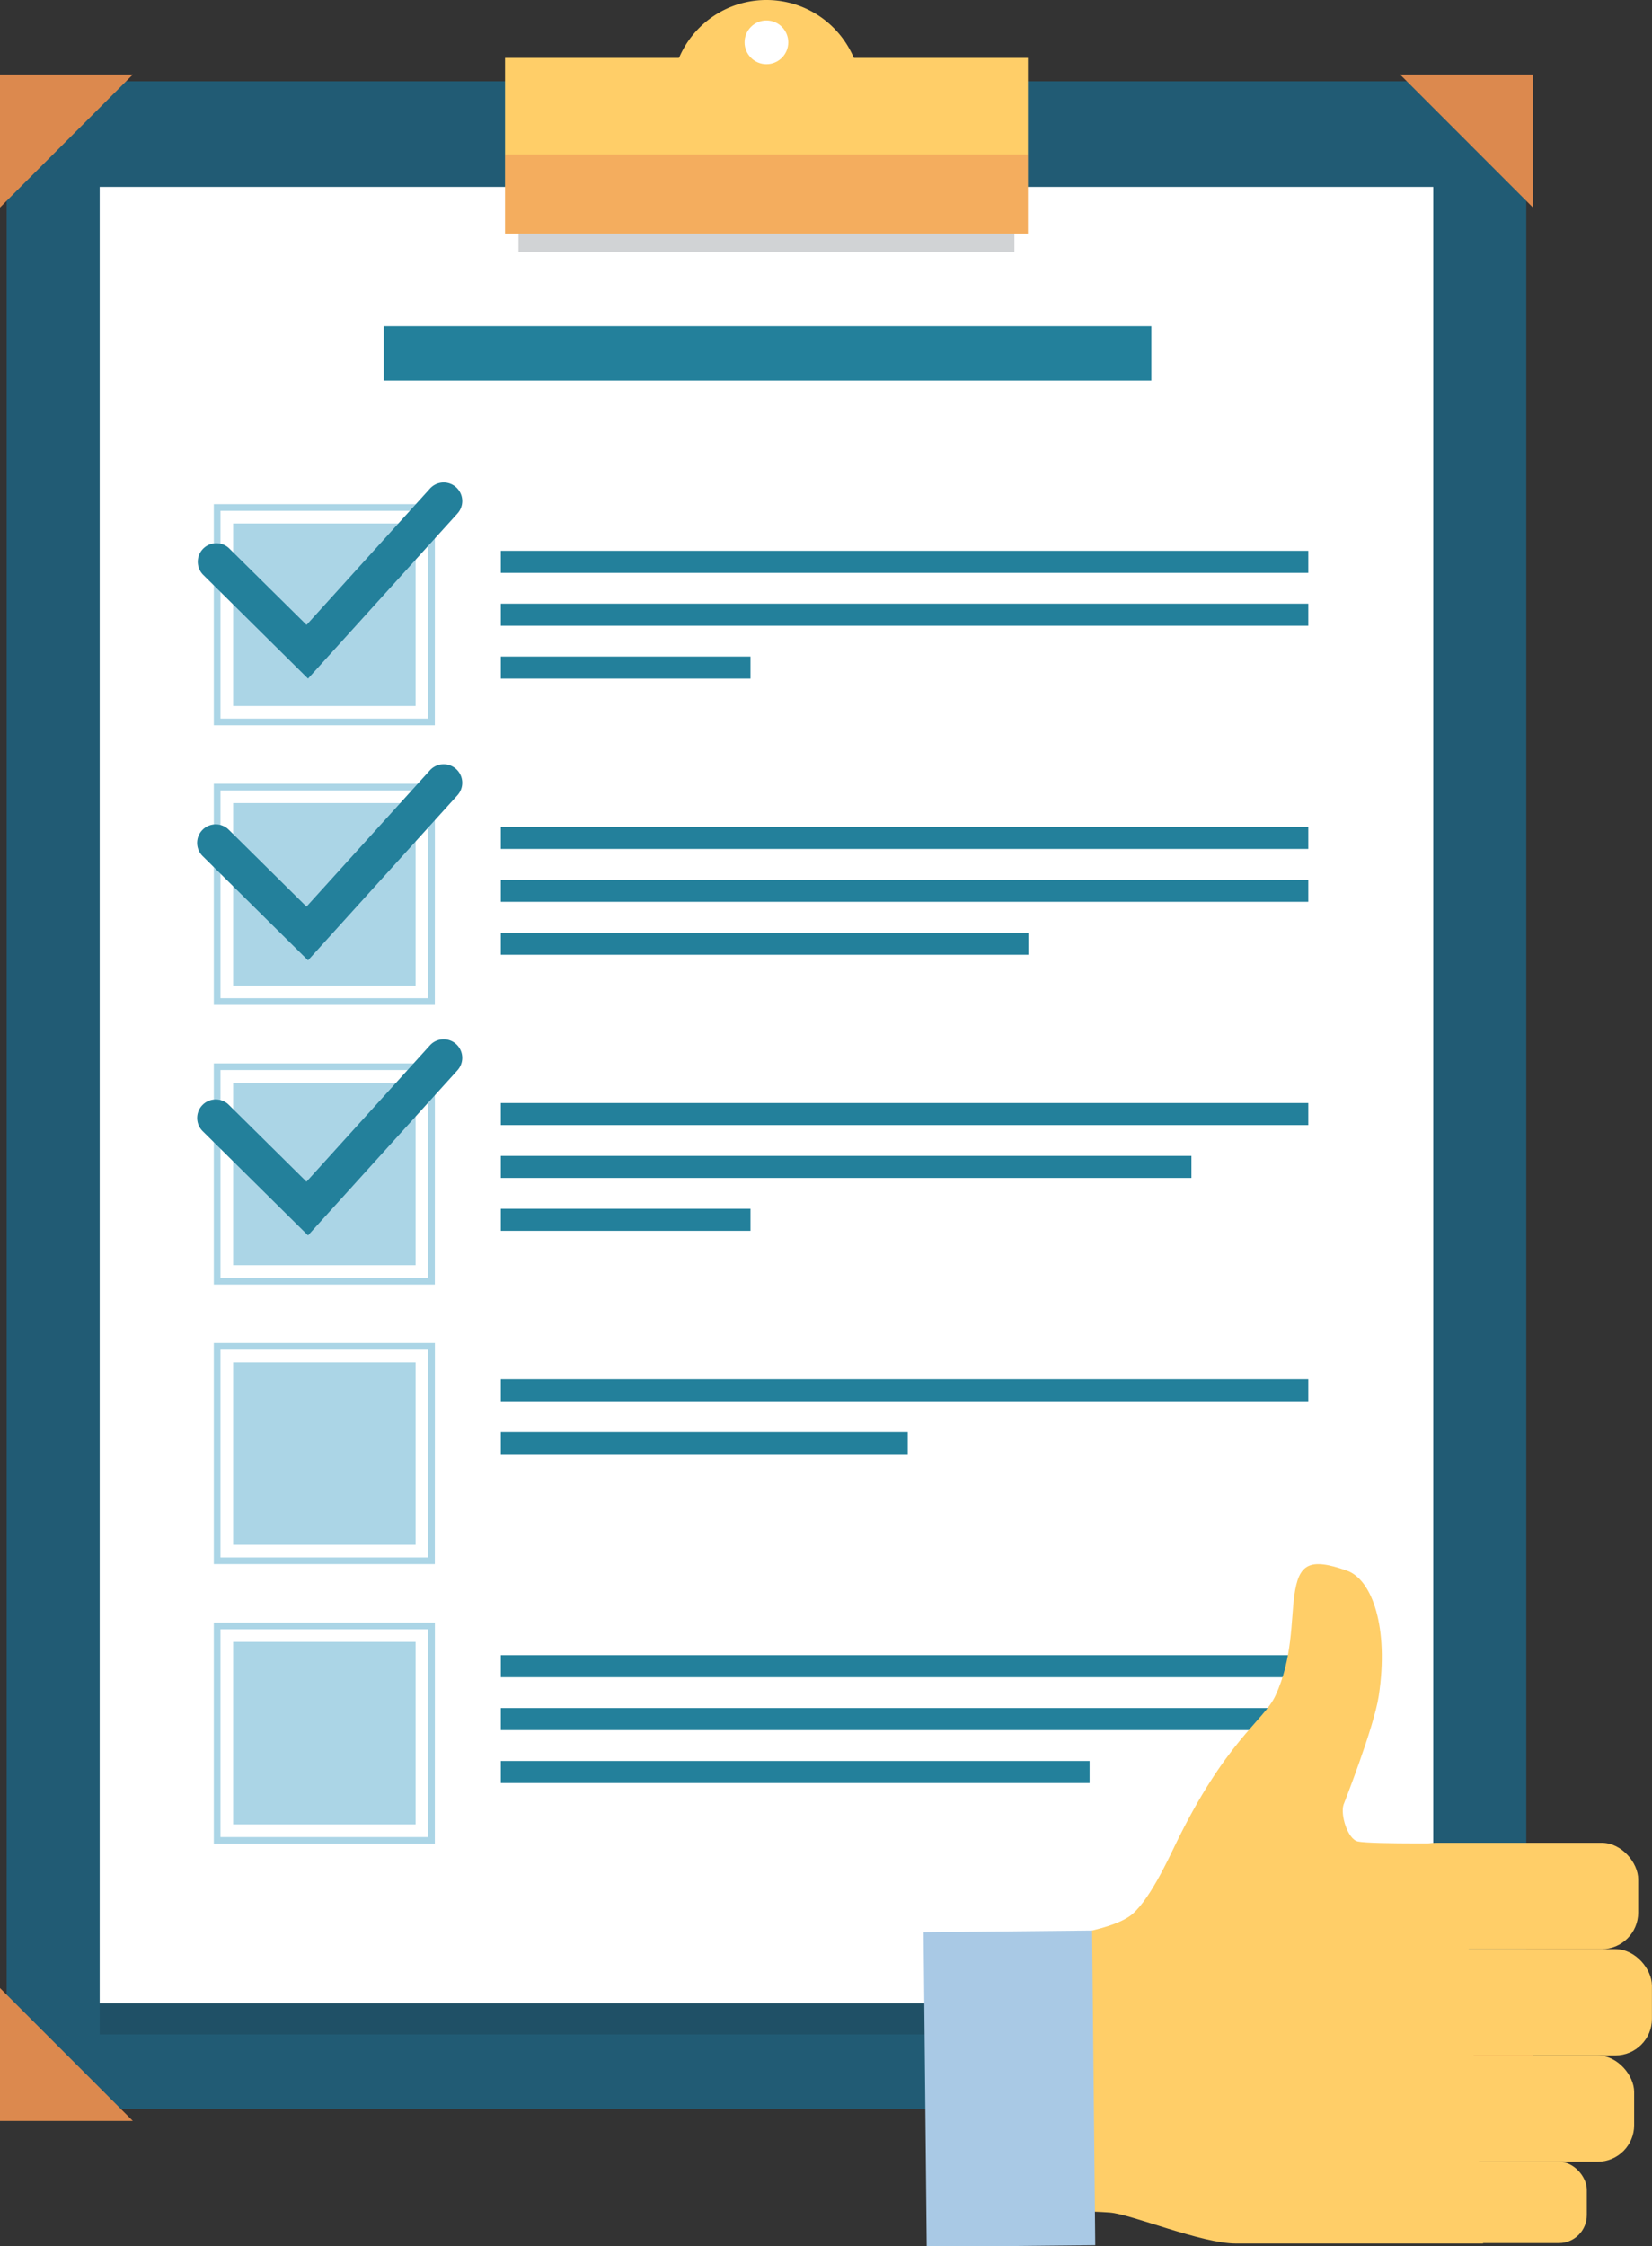 <?xml version="1.0" encoding="UTF-8"?> <svg xmlns="http://www.w3.org/2000/svg" xmlns:xlink="http://www.w3.org/1999/xlink" viewBox="0 0 260.01 353.43"><rect x="0" y="0" width="260.01" height="353.43" fill="#333333" stroke="none"/> <defs> <style>.cls-1{fill:#ffce68;}.cls-2{isolation:isolate;}.cls-3{fill:#215b74;}.cls-4{fill:#1d262d;}.cls-4,.cls-8{opacity:0.2;mix-blend-mode:multiply;}.cls-5{fill:#fff;}.cls-6{fill:#dc894e;}.cls-7{clip-path:url(#clip-path);}.cls-8{fill:#cc2a3a;}.cls-9{fill:#abd5e6;}.cls-10{fill:#23809b;}.cls-11{fill:#a9c9e5;}</style> <clipPath id="clip-path"> <rect id="_Прямоугольник_" data-name="&lt;Прямоугольник&gt;" class="cls-1" x="79.49" y="9.11" width="82.29" height="27.66"></rect> </clipPath> </defs> <title>list2Ресурс 2</title> <g class="cls-2"> <g id="Слой_2" data-name="Слой 2"> <g id="OBJECTS"> <rect class="cls-3" x="1.05" y="12.79" width="239.17" height="319.07"></rect> <rect class="cls-4" x="15.69" y="34.29" width="209.89" height="285.83"></rect> <rect class="cls-5" x="15.69" y="29.41" width="209.89" height="285.83"></rect> <polygon class="cls-6" points="0 32.65 0 11.73 20.91 11.73 0 32.65"></polygon> <polygon class="cls-6" points="241.27 32.65 241.27 11.73 220.36 11.73 241.27 32.65"></polygon> <polygon class="cls-6" points="0 312.82 0 333.73 20.91 333.73 0 312.82"></polygon> <polygon class="cls-6" points="241.27 312.82 241.27 333.73 220.36 333.73 241.27 312.82"></polygon> <path class="cls-1" d="M120.63,20.65h0c-8.25,0-14.94,3.82-14.94-4.44V14.94A14.94,14.94,0,0,1,120.63,0h0a14.94,14.94,0,0,1,14.94,14.94v1.27C135.58,24.46,128.89,20.65,120.63,20.65Z"></path> <rect class="cls-4" x="81.61" y="32.64" width="78.05" height="7.02"></rect> <rect id="_Прямоугольник_2" data-name="&lt;Прямоугольник&gt;" class="cls-1" x="79.49" y="9.11" width="82.29" height="27.66"></rect> <g class="cls-7"> <rect class="cls-8" x="71.27" y="24.31" width="100.92" height="15.86"></rect> </g> <rect class="cls-9" x="36.69" y="82.37" width="28.72" height="28.72"></rect> <path class="cls-9" d="M68.44,114.12H33.65V79.33h34.8ZM34.7,113.07h32.7V80.38H34.7Z"></path> <rect class="cls-9" x="36.69" y="126.36" width="28.72" height="28.72"></rect> <path class="cls-9" d="M68.44,158.12H33.65v-34.8h34.8ZM34.7,157.07h32.7v-32.7H34.7Z"></path> <rect class="cls-9" x="36.69" y="170.36" width="28.72" height="28.72"></rect> <path class="cls-9" d="M68.44,202.12H33.65v-34.8h34.8ZM34.7,201.07h32.7v-32.7H34.7Z"></path> <path class="cls-10" d="M48.48,106.78,31.91,90.38A2.92,2.92,0,0,1,36,86.22L48.25,98.33,67.67,76.88A2.92,2.92,0,1,1,72,80.8Z"></path> <path class="cls-10" d="M48.48,151.11l-16.58-16.4A2.92,2.92,0,1,1,36,130.55l12.24,12.11,19.42-21.45A2.92,2.92,0,1,1,72,125.13Z"></path> <path class="cls-10" d="M48.48,194.39,31.91,178A2.92,2.92,0,1,1,36,173.83l12.24,12.11,19.42-21.45A2.92,2.92,0,1,1,72,168.41Z"></path> <rect class="cls-9" x="36.69" y="214.36" width="28.72" height="28.72"></rect> <path class="cls-9" d="M68.44,246.11H33.65v-34.8h34.8ZM34.7,245.06h32.7v-32.7H34.7Z"></path> <rect class="cls-9" x="36.69" y="258.35" width="28.72" height="28.72"></rect> <path class="cls-9" d="M68.44,290.11H33.65v-34.8h34.8ZM34.7,289.06h32.7v-32.7H34.7Z"></path> <rect class="cls-10" x="78.83" y="86.67" width="127.08" height="3.47"></rect> <rect class="cls-10" x="78.83" y="94.99" width="127.08" height="3.47"></rect> <rect class="cls-10" x="78.83" y="103.31" width="39.29" height="3.47"></rect> <rect class="cls-10" x="78.83" y="130.11" width="127.08" height="3.47"></rect> <rect class="cls-10" x="78.83" y="138.43" width="127.08" height="3.47"></rect> <rect class="cls-10" x="78.83" y="146.76" width="83.04" height="3.47"></rect> <rect class="cls-10" x="78.83" y="173.56" width="127.08" height="3.47"></rect> <rect class="cls-10" x="78.83" y="181.88" width="108.69" height="3.47"></rect> <rect class="cls-10" x="78.83" y="190.2" width="39.29" height="3.47"></rect> <rect class="cls-10" x="78.83" y="217" width="127.08" height="3.47"></rect> <rect class="cls-10" x="78.83" y="225.32" width="64.04" height="3.47"></rect> <rect class="cls-10" x="78.83" y="260.44" width="127.08" height="3.47"></rect> <rect class="cls-10" x="78.83" y="268.76" width="127.08" height="3.47"></rect> <rect class="cls-10" x="78.83" y="277.09" width="92.66" height="3.47"></rect> <rect class="cls-10" x="60.4" y="51.32" width="120.81" height="8.56"></rect> <circle class="cls-5" cx="120.63" cy="6.66" r="3.44"></circle> <path class="cls-1" d="M230.53,290s-14.64.23-16.82-.25c-1.59-.35-2.77-4.17-2.25-5.78,0,0,4.79-12.15,5.54-17.11,1.62-10.69-1-18.3-5-19.72-6-2.13-7.59-1-8.28,3.86-.56,4-.24,9.93-3,15.86-1.9,4-7.81,7-15.83,23.6-.93,1.91-4.23,9.12-7.16,11.1-6.85,4.62-32,4.39-32,4.39l3.16,41.88s19.67-.16,25.79.31c3.39.26,14.41,4.87,19.83,4.87h38.91S230.7,300.34,230.53,290Z"></path> <rect class="cls-1" x="220.25" y="289.96" width="37.59" height="16.73" rx="5.75" ry="5.75"></rect> <rect class="cls-1" x="222.41" y="306.69" width="37.59" height="16.73" rx="5.75" ry="5.75"></rect> <rect class="cls-1" x="219.61" y="323.42" width="37.59" height="16.73" rx="5.75" ry="5.75"></rect> <rect class="cls-1" x="218.85" y="340.15" width="30.9" height="12.79" rx="4.39" ry="4.39"></rect> <rect class="cls-11" x="145.86" y="303.8" width="26.52" height="49.51" transform="matrix(-1, 0.01, -0.01, -1, 321.28, 655.62)"></rect> </g> </g> </g> </svg> 